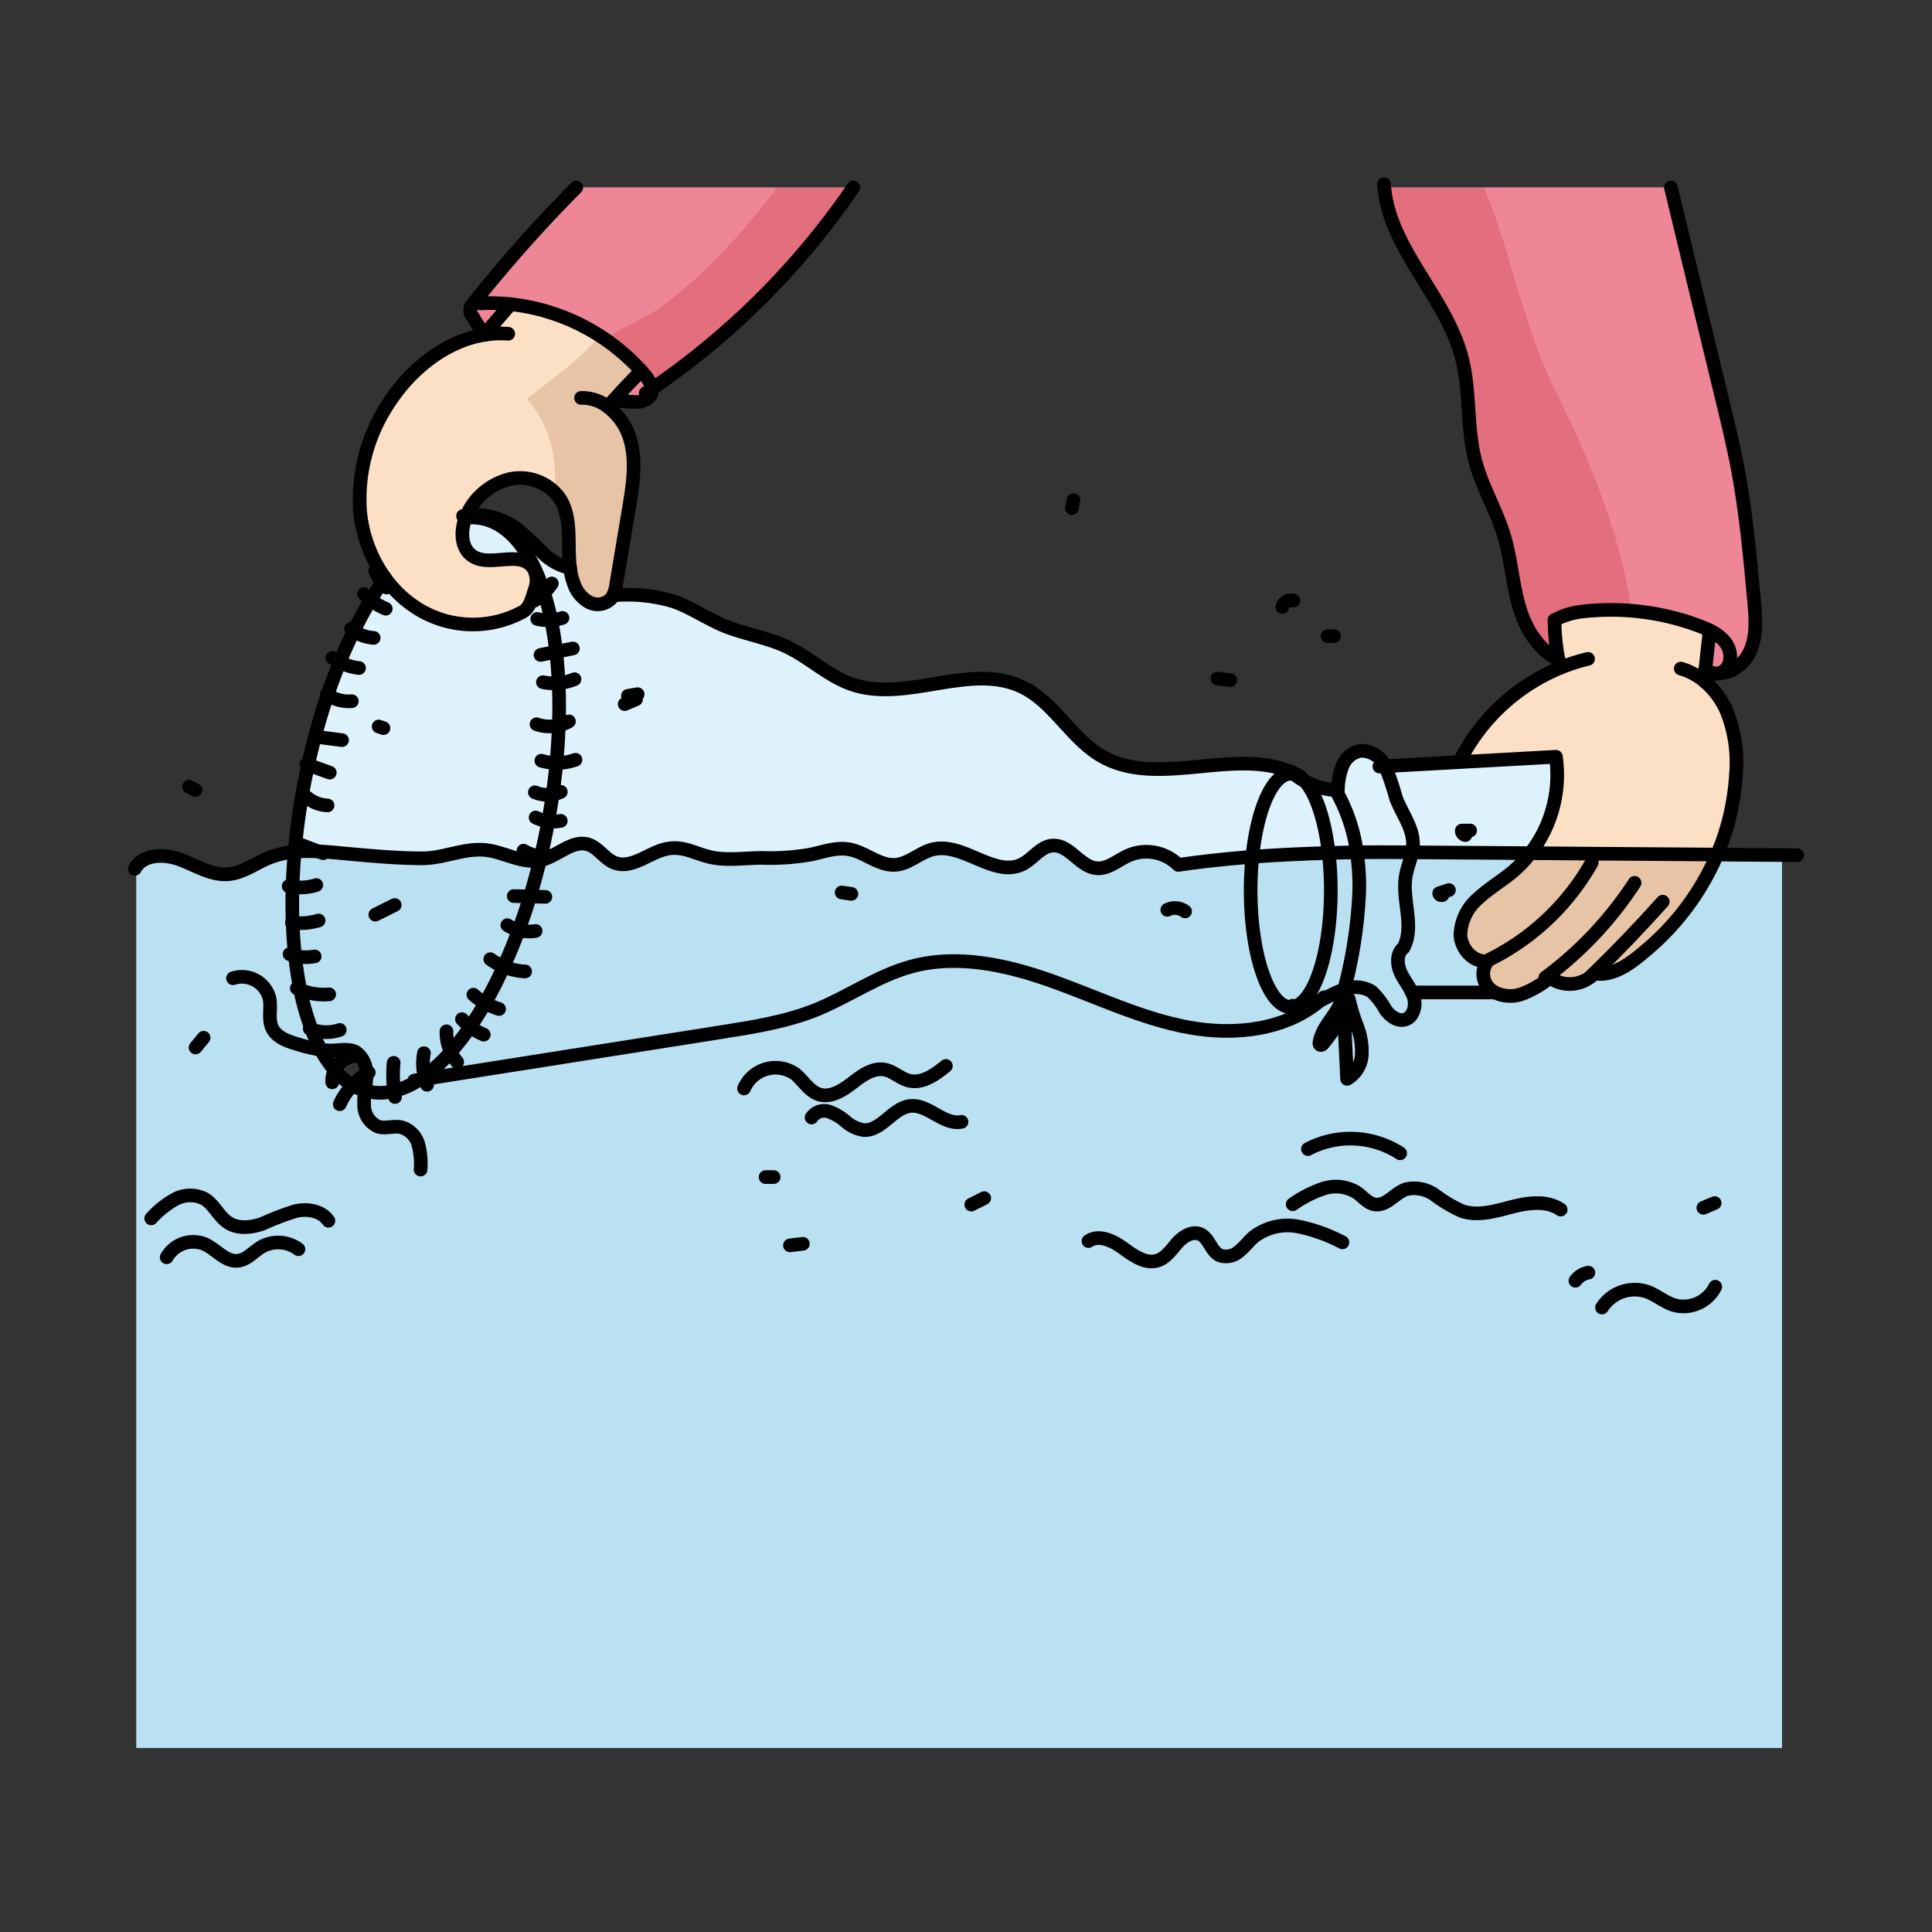 <svg id="Layer_1" data-name="Layer 1" xmlns="http://www.w3.org/2000/svg" width="100mm" height="100mm" viewBox="0 0 283.465 283.465">
  <rect x="0" y="0" width="283.465" height="283.465" fill="#333333" stroke="none"/>
  <g>
    <g>
      <path d="M74.907,44.632q-1.89,2.2-3.79,4.39a15.089,15.089,0,0,1-1.73-2.53,1.153,1.153,0,0,1,1.05-1.98A29,29,0,0,1,74.907,44.632Z" fill="#ee8697"/>
      <path d="M95.637,57.052a1.52,1.52,0,0,1-.22,1.05,2.655,2.655,0,0,1-2.3.86,15.513,15.513,0,0,1-3.04-.3c1.29-1.45,2.63-2.86,4-4.25.18.2.35.4.52.6A4.154,4.154,0,0,1,95.637,57.052Z" fill="#ee8697"/>
      <path d="M252.887,93.962a3.434,3.434,0,0,1,.71,3.71.037.037,0,0,1-.01.03,2.315,2.315,0,0,1-1.58,1.12,3.569,3.569,0,0,1-1.8-.52v-.01c.12-1.14.25-2.27.37-3.4l.27-2.4A6.378,6.378,0,0,1,252.887,93.962Z" fill="#ee8697"/>
      <path d="M70.677,76.062c3.3.64,5.97,3.38,7.89,7.61l-.13.06a2.792,2.792,0,0,0-.46-.71c-2.03-2.22-6.11.22-8.63-1.43-1.73-1.14-1.8-3.63-1.05-5.62A7.9,7.9,0,0,1,70.677,76.062Z" fill="#def2fc"/>
      <path d="M256.637,95.822a5.7,5.7,0,0,1-2.58,2.51,5.991,5.991,0,0,0-.46-.66,3.434,3.434,0,0,0-.71-3.71,6.378,6.378,0,0,0-2.04-1.47,14.2,14.2,0,0,0-1.39-.6,36.789,36.789,0,0,0-17.07-2.19,11.181,11.181,0,0,0-4.3,1.28,30.713,30.713,0,0,0,.21,3.45c.09.78.21,1.56.36,2.33-2.76-1.3-4.65-4.24-5.6-7.22-1.12-3.51-1.29-7.26-2.34-10.8-1.12-3.78-3.22-7.22-4.24-11.04-1.32-4.96-.71-10.28-2.01-15.25-2.33-8.9-10.51-15.83-11.36-24.94h42.05q3.765,15.585,7.54,31.16c.81,3.35,1.62,6.7,2.26,10.08,1.21,6.41,1.81,12.93,2.4,19.43C257.6,90.762,257.807,93.5,256.637,95.822Z" fill="#ee8697"/>
      <path d="M69.117,44.922a202.238,202.238,0,0,1,15.43-17.41H125.2a112.682,112.682,0,0,1-29.56,29.54,4.154,4.154,0,0,0-1.04-2.04c-.17-.2-.34-.4-.52-.6a30.243,30.243,0,0,0-19.17-9.78,29,29,0,0,0-4.47-.12,1.513,1.513,0,0,0-1.24.47Z" fill="#ee8697"/>
      <path d="M71.117,49.022q1.9-2.19,3.79-4.39a30.243,30.243,0,0,1,19.17,9.78c-1.37,1.39-2.71,2.8-4,4.25-.32.33-.62.67-.91,1.01a9.169,9.169,0,0,1,3.3,4.82c.93,3.26.37,6.74-.19,10.09q-.93,5.565-1.86,11.12a5.378,5.378,0,0,1-.45,1.65,2.223,2.223,0,0,1-.29.46,2.733,2.733,0,0,1-3.27.53,4.814,4.814,0,0,1-2.21-2.71,9.938,9.938,0,0,1-.55-2.29c-.46-3.53.38-7.41-1.6-10.33a7.132,7.132,0,0,0-7.27-2.71,9.356,9.356,0,0,0-6.18,5.01c-.06.11-.11.22-.16.33s-.09.22-.14.33c-.75,1.99-.68,4.48,1.05,5.62,2.52,1.65,6.6-.79,8.63,1.43a2.792,2.792,0,0,1,.46.71,3.832,3.832,0,0,1,.04,2.75c-.41,1.16-.67,2.62-1.72,3.25a15.305,15.305,0,0,1-15.96-.74,16.957,16.957,0,0,1-4.3-4.19,19.879,19.879,0,0,1-3.68-10.01,25.435,25.435,0,0,1,4.42-15.94c3.19-4.82,8.21-8.8,13.79-9.72a1.114,1.114,0,0,1,.17-.02C71.167,49.082,71.147,49.052,71.117,49.022Z" fill="#fbe0c6"/>
      <path d="M218.237,140.942V141c-2.03.27-3.85-1.74-3.96-3.79a7.307,7.307,0,0,1,2.63-5.42c1.51-1.42,3.32-2.47,4.92-3.79a17.654,17.654,0,0,0,2.71-2.82c3.01.02,6.01.04,9.02.07l-.01,1.3A35.241,35.241,0,0,1,218.237,140.942Z" fill="#e7c4a6"/>
      <path d="M233.867,142.822c-.16.17-.33.34-.5.5a4.981,4.981,0,0,1-5.97.12,14.429,14.429,0,0,1-4.11,2.4,5.165,5.165,0,0,1-3.96-.23,3.27,3.27,0,0,1-.58-.39,3,3,0,0,1-.46-4.22h-.05v-.06a35.241,35.241,0,0,0,15.31-14.39l.01-1.3q9.2.06,18.38.13a37.585,37.585,0,0,1-9.98,13.66C239.767,140.922,236.957,143.382,233.867,142.822Z" fill="#e7c4a6"/>
      <path d="M228.917,97.982c-.1-.4-.19-.81-.26-1.22-.15-.77-.27-1.55-.36-2.33a30.713,30.713,0,0,1-.21-3.45,11.181,11.181,0,0,1,4.3-1.28,36.789,36.789,0,0,1,17.07,2.19,14.2,14.2,0,0,1,1.39.6l-.27,2.4c-.12,1.13-.25,2.26-.37,3.4h-.01l.01.01c-.06.53-.12,1.07-.18,1.61a11.88,11.88,0,0,1,3.31,4.43,20.186,20.186,0,0,1,1.36,9.31,35.148,35.148,0,0,1-2.76,11.73q-9.2-.06-18.38-.13c-3.01-.03-6.01-.05-9.02-.07a18.745,18.745,0,0,0,3.75-14.15c-4.73.26-9.46.53-14.19.78A28.858,28.858,0,0,1,228.917,97.982Z" fill="#fbe0c6"/>
      <path d="M199.077,125.052c-1.21.02-2.42.05-3.63.08-.17,0-.33.01-.5.02-.57-4.88-1.87-8.77-3.52-10.55a10.646,10.646,0,0,0,4.54,1.32A25.182,25.182,0,0,1,199.077,125.052Z" fill="#def2fc"/>
      <path d="M203.227,112.412c.03.06.07.13.1.19a42.558,42.558,0,0,1,1.5,4.51c.85,2.24,2.49,4.29,2.49,6.68a6.571,6.571,0,0,1-.14,1.26c-2.7-.02-5.4-.03-8.1,0a25.182,25.182,0,0,0-3.11-9.13c.11.01.22.02.33.02a10.292,10.292,0,0,1,.66-3.54,3.582,3.582,0,0,1,2.63-2.24A3.872,3.872,0,0,1,203.227,112.412Z" fill="#def2fc"/>
      <path d="M223.487,125.172q-6.915-.06-13.83-.1c-.83-.01-1.65-.01-2.48-.02a6.571,6.571,0,0,0,.14-1.26c0-2.39-1.64-4.44-2.49-6.68a42.558,42.558,0,0,0-1.5-4.51c-.03-.06-.07-.13-.1-.19q5.445-.285,10.87-.6c4.73-.25,9.46-.52,14.19-.78a18.745,18.745,0,0,1-3.75,14.15C224.187,125.182,223.837,125.172,223.487,125.172Z" fill="#def2fc"/>
      <path d="M191.427,114.6c1.65,1.78,2.95,5.67,3.52,10.55-3.75.11-7.48.28-11.2.56.72-7.05,2.97-12.18,5.63-12.18a2.1,2.1,0,0,1,.56.08A8.382,8.382,0,0,0,191.427,114.6Z" fill="#def2fc"/>
      <path d="M45.207,112.222a97.146,97.146,0,0,1,2.85-10.28q.855-2.49,1.79-4.78v-.01c.66-1.6,1.34-3.13,2.06-4.58.79-1.61,1.62-3.13,2.47-4.55.55-.91,1.11-1.77,1.67-2.59.16-.21.3-.42.45-.63a16.957,16.957,0,0,0,4.3,4.19,15.305,15.305,0,0,0,15.96.74c1.05-.63,1.31-2.09,1.72-3.25a3.832,3.832,0,0,0-.04-2.75l.13-.06a27.817,27.817,0,0,1,1.26,3.31,40.8,40.8,0,0,1,1.04,4c.3,1.47.54,3.02.73,4.65.17,1.47.29,3,.36,4.58q.15,2.985.03,6.21c-.06,1.79-.18,3.64-.35,5.52-.15,1.51-.33,3.04-.56,4.6v.01c-.18,1.3-.39,2.61-.65,3.94-.06.37-.13.74-.2,1.11-.26,1.36-.55,2.69-.87,4.01v.01c-.04.2-.09.39-.14.58v.01c-2.38.46-4.75-.88-7.15-1.37-3.49-.72-6.64,1.08-10.1,1.09-3.59,0-7.29-.34-10.86-.66-1.45-.13-2.91-.29-4.37-.35h-.02a23.724,23.724,0,0,0-3.48.05,97.878,97.878,0,0,1,1.46-10.31C44.857,113.842,45.027,113.022,45.207,112.222Z" fill="#def2fc"/>
      <path d="M68.437,75.642a10.238,10.238,0,0,1,7.26,1.82,48.116,48.116,0,0,1,3.91,3.65,8.238,8.238,0,0,0,4.04,2.23,9.938,9.938,0,0,0,.55,2.29,4.814,4.814,0,0,0,2.21,2.71,2.733,2.733,0,0,0,3.27-.53,2.223,2.223,0,0,0,.29-.46,23.6,23.6,0,0,1,8.87.89c2.53.88,4.77,2.45,7.24,3.5,3.06,1.29,6.45,1.75,9.45,3.19,3.29,1.58,6.02,4.28,9.47,5.47,8.01,2.76,17.41-3.29,25.03.41,4.65,2.26,7.14,7.56,11.62,10.14,8.23,4.73,19.48-1.38,27.96,2.39a2.611,2.611,0,0,0,.33.27,2.1,2.1,0,0,0-.56-.08c-2.66,0-4.91,5.13-5.63,12.18-3.63.28-7.24.66-10.87,1.19a6.649,6.649,0,0,0-7.26-1.41c-1.59.69-3.03,2.06-4.76,1.89-2.44-.24-3.95-3.48-6.41-3.32-1.76.11-2.87,1.93-4.44,2.73-4.07,2.06-8.69-3.25-13.12-2.18-1.93.46-3.49,2.11-5.47,2.27-2.44.2-4.47-1.87-6.88-2.28-1.86-.32-3.71.38-5.56.77a34.521,34.521,0,0,1-7.19.5c-2.36,0-5.08.42-7.4-.08-2.74-.59-4.49-2.05-7.47-.99-2.26.8-4.52,2.66-6.76,1.78-1.46-.57-2.34-2.19-3.83-2.67-2.36-.74-4.49,1.68-6.89,2.26a1.7,1.7,0,0,1-.22.04v-.01c.05-.19.1-.38.14-.58v-.01c.32-1.32.61-2.65.87-4.01.07-.37.14-.74.2-1.11.26-1.33.47-2.64.65-3.94v-.01c.23-1.56.41-3.09.56-4.6.17-1.88.29-3.73.35-5.52q.12-3.225-.03-6.21c-.07-1.58-.19-3.11-.36-4.58-.19-1.63-.43-3.18-.73-4.65a40.8,40.8,0,0,0-1.04-4,27.817,27.817,0,0,0-1.26-3.31c-1.92-4.23-4.59-6.97-7.89-7.61a7.9,7.9,0,0,0-2.38-.09C68.347,75.862,68.387,75.752,68.437,75.642Z" fill="#def2fc"/>
      <path d="M207.417,146.262c.4,1.27-.01,2.98-1.29,3.34-1.09.3-2.18-.53-2.84-1.45a10.343,10.343,0,0,0-2.06-2.68,4.444,4.444,0,0,0-4-.29,66.989,66.989,0,0,0,2.2-14.39,34.506,34.506,0,0,0-.35-5.74c2.7-.03,5.4-.02,8.1,0-.25,1.21-.75,2.39-.94,3.62-.54,3.48,1.36,7.33-.33,10.41-1.04.83-.95,2.47-.38,3.68.46.99,1.17,1.86,1.63,2.85A5.181,5.181,0,0,1,207.417,146.262Z" fill="#b9e1f2"/>
      <path d="M195.427,145.932c-.56.28-1.13.59-1.71.86a6.6,6.6,0,0,1-3.66.84c2.93-.98,5.2-8.21,5.2-16.99a47.784,47.784,0,0,0-.31-5.49c.17-.01.33-.02.5-.02,1.21-.03,2.42-.06,3.63-.08a34.506,34.506,0,0,1,.35,5.74,66.989,66.989,0,0,1-2.2,14.39A11.542,11.542,0,0,0,195.427,145.932Z" fill="#b9e1f2"/>
      <path d="M223.487,125.172c.35,0,.7.01,1.05.01a17.654,17.654,0,0,1-2.71,2.82c-1.6,1.32-3.41,2.37-4.92,3.79a7.307,7.307,0,0,0-2.63,5.42c.11,2.05,1.93,4.06,3.96,3.79h.05a3,3,0,0,0,.46,4.22,3.27,3.27,0,0,0,.58.39h-12.17c-.46-.99-1.17-1.86-1.63-2.85-.57-1.21-.66-2.85.38-3.68,1.69-3.08-.21-6.93.33-10.41.19-1.23.69-2.41.94-3.62.83.01,1.65.01,2.48.02Q216.572,125.117,223.487,125.172Z" fill="#b9e1f2"/>
      <path d="M190.057,147.632a1.989,1.989,0,0,1-.68.12c-3.25,0-5.88-7.66-5.88-17.11a48.533,48.533,0,0,1,.25-4.93c3.72-.28,7.45-.45,11.2-.56a47.784,47.784,0,0,1,.31,5.49C195.257,139.422,192.987,146.652,190.057,147.632Z" fill="#b9e1f2"/>
      <path d="M47.067,154.022a24.952,24.952,0,0,1-1.35-2.98,36.945,36.945,0,0,1-1.66-5.8c-.32-1.58-.58-3.24-.77-5v-.01c-.17-1.55-.29-3.16-.35-4.84v-.01c-.07-1.7-.07-3.45-.01-5.26.05-1.68.15-3.4.31-5.15a23.724,23.724,0,0,1,3.48-.05h.02c1.46.06,2.92.22,4.37.35,3.57.32,7.27.66,10.86.66,3.46-.01,6.61-1.81,10.1-1.09,2.4.49,4.77,1.83,7.15,1.37-.44,1.83-.93,3.59-1.46,5.32-.51,1.7-1.07,3.35-1.66,4.94q-1.035,2.805-2.2,5.35c-.86,1.9-1.77,3.69-2.72,5.34-.71,1.24-1.44,2.41-2.18,3.49a38.233,38.233,0,0,1-2.86,3.68v.01a24.653,24.653,0,0,1-3.86,3.56c-.25.18-.5.36-.76.53h-.01a12.52,12.52,0,0,1-3.68,1.64,8.193,8.193,0,0,1-3.58.12c-.24-.05-.46-.1-.69-.17.08-.67.18-1.35.2-2.02,0-.14,0-.28-.01-.42a3.79,3.79,0,0,0-1.48-3.18c-.96-.61-2.44-.29-3.58-.27A9.8,9.8,0,0,1,47.067,154.022Z" fill="#b9e1f2"/>
      <path d="M71.177,147.162c.95-1.65,1.86-3.44,2.72-5.34q1.17-2.55,2.2-5.35c.59-1.59,1.15-3.24,1.66-4.94.53-1.73,1.02-3.49,1.46-5.32a1.7,1.7,0,0,0,.22-.04c2.4-.58,4.53-3,6.89-2.26,1.49.48,2.37,2.1,3.83,2.67,2.24.88,4.5-.98,6.76-1.78,2.98-1.06,4.73.4,7.47.99,2.32.5,5.04.08,7.4.08a34.521,34.521,0,0,0,7.19-.5c1.85-.39,3.7-1.09,5.56-.77,2.41.41,4.44,2.48,6.88,2.28,1.98-.16,3.54-1.81,5.47-2.27,4.43-1.07,9.05,4.24,13.12,2.18,1.57-.8,2.68-2.62,4.44-2.73,2.46-.16,3.97,3.08,6.41,3.32,1.73.17,3.17-1.2,4.76-1.89a6.649,6.649,0,0,1,7.26,1.41c3.63-.53,7.24-.91,10.87-1.19a48.533,48.533,0,0,0-.25,4.93c0,9.45,2.63,17.11,5.88,17.11a1.989,1.989,0,0,0,.68-.12,6.6,6.6,0,0,0,3.66-.84c-5.15,4.38-12.66,5.18-19.35,3.94-6.93-1.28-13.36-4.42-20-6.79s-13.91-3.99-20.71-2.12c-4.92,1.35-9.17,4.41-13.9,6.33-4.39,1.77-9.12,2.52-13.8,3.26q-21.78,3.45-43.59,6.88a2.744,2.744,0,0,1-.09-.39,24.653,24.653,0,0,0,3.86-3.56v-.01a38.233,38.233,0,0,0,2.86-3.68C69.737,149.572,70.467,148.4,71.177,147.162Z" fill="#b9e1f2"/>
      <path d="M45.717,151.042a24.952,24.952,0,0,0,1.35,2.98,17.121,17.121,0,0,0,2.04,3,10.74,10.74,0,0,0,2.62,2.21,7.9,7.9,0,0,0,1.82.79h.01c.23.07.45.12.69.17a8.193,8.193,0,0,0,3.58-.12,12.52,12.52,0,0,0,3.68-1.64h.01c.28-.05.57-.09.85-.14q21.8-3.435,43.59-6.88c4.68-.74,9.41-1.49,13.8-3.26,4.73-1.92,8.98-4.98,13.9-6.33,6.8-1.87,14.07-.25,20.71,2.12s13.07,5.51,20,6.79c6.69,1.24,14.2.44,19.35-3.94.58-.27,1.15-.58,1.71-.86a11.542,11.542,0,0,1,1.8-.75,4.444,4.444,0,0,1,4,.29,10.343,10.343,0,0,1,2.06,2.68c.66.92,1.75,1.75,2.84,1.45,1.28-.36,1.69-2.07,1.29-3.34a5.181,5.181,0,0,0-.26-.65h12.17a5.165,5.165,0,0,0,3.96.23,14.429,14.429,0,0,0,4.11-2.4,4.981,4.981,0,0,0,5.97-.12c.17-.16.34-.33.5-.5,3.09.56,5.9-1.9,8.09-3.78a37.585,37.585,0,0,0,9.98-13.66q4.755.045,9.51.07v130.99H20.017V127.1c1.31-1.82,4.24-1.8,6.42-.98,2.33.87,4.58,2.35,7.05,2.14,2.13-.17,3.94-1.57,5.91-2.38a13.524,13.524,0,0,1,3.84-.91c-.16,1.75-.26,3.47-.31,5.15-.06,1.81-.06,3.56.01,5.26v.01c.06,1.68.18,3.29.35,4.84v.01c.19,1.76.45,3.42.77,5A36.945,36.945,0,0,0,45.717,151.042Z" fill="#b9e1f2"/>
    </g>
    <g>
      <path d="M74.907,44.632q-1.89,2.2-3.79,4.39a15.089,15.089,0,0,1-1.73-2.53,1.153,1.153,0,0,1,1.05-1.98A29,29,0,0,1,74.907,44.632Z" fill="#ee8697"/>
      <path d="M95.637,57.052a1.52,1.52,0,0,1-.22,1.05,2.655,2.655,0,0,1-2.3.86,15.513,15.513,0,0,1-3.04-.3c1.29-1.45,2.63-2.86,4-4.25.18.2.35.4.52.6A4.154,4.154,0,0,1,95.637,57.052Z" fill="#ee8697"/>
      <path d="M252.887,93.962a3.434,3.434,0,0,1,.71,3.71.037.037,0,0,1-.01.03,2.315,2.315,0,0,1-1.58,1.12,3.569,3.569,0,0,1-1.8-.52v-.01c.12-1.14.25-2.27.37-3.4l.27-2.4A6.378,6.378,0,0,1,252.887,93.962Z" fill="#ee8697"/>
      <path d="M70.677,76.062c3.3.64,5.97,3.38,7.89,7.61l-.13.06a2.792,2.792,0,0,0-.46-.71c-2.03-2.22-6.11.22-8.63-1.43-1.73-1.14-1.8-3.63-1.05-5.62A7.9,7.9,0,0,1,70.677,76.062Z" fill="#def2fc"/>
      <path d="M257.357,88.182c-.59-6.5-1.19-13.02-2.4-19.43-.639-3.38-1.45-6.73-2.26-10.08q-3.78-15.57-7.54-31.16h-27.42c4.124,9.95,5.71,20.3,10.56,30,4.543,9.086,9.5,20.7,11.062,32.107a36.621,36.621,0,0,1,10.1,2.273,14.2,14.2,0,0,1,1.39.6,6.378,6.378,0,0,1,2.04,1.47,3.434,3.434,0,0,1,.71,3.71,5.991,5.991,0,0,1,.46.66,5.7,5.7,0,0,0,2.58-2.51C257.807,93.5,257.6,90.762,257.357,88.182Z" fill="#ee8697"/>
      <path d="M217.737,27.512h-14.63c.85,9.11,9.03,16.04,11.36,24.94,1.3,4.97.69,10.29,2.01,15.25,1.02,3.82,3.12,7.26,4.24,11.04,1.05,3.54,1.22,7.29,2.34,10.8.95,2.98,2.84,5.92,5.6,7.22-.15-.77-.27-1.55-.36-2.33a30.713,30.713,0,0,1-.21-3.45,11.181,11.181,0,0,1,4.3-1.28,36.74,36.74,0,0,1,6.972-.083C237.8,78.212,232.84,66.6,228.3,57.512,223.447,47.813,221.861,37.462,217.737,27.512Z" fill="#e26e7e"/>
      <path d="M114.036,27.512H84.547a202.238,202.238,0,0,0-15.43,17.41l.08.06a1.513,1.513,0,0,1,1.24-.47,29,29,0,0,1,4.47.12,30.445,30.445,0,0,1,13.78,5.078c2.736-1.717,5.75-2.958,7.61-4.2C103.012,40.811,108.822,34.306,114.036,27.512Z" fill="#ee8697"/>
      <path d="M114.036,27.512c-5.214,6.794-11.024,13.3-17.739,18-1.86,1.24-4.874,2.481-7.61,4.2a29.2,29.2,0,0,1,5.39,4.7c.18.2.35.4.52.6a4.154,4.154,0,0,1,1.04,2.04,112.682,112.682,0,0,0,29.56-29.54Z" fill="#e26e7e"/>
      <path d="M89.167,59.672c.29-.34.59-.68.91-1.01,1.29-1.45,2.63-2.86,4-4.25a29.3,29.3,0,0,0-6.143-5.2C85,52.937,81.149,55.43,77.3,58.512c3.658,4.268,4.337,8.908,4.087,13.692a5.926,5.926,0,0,1,.663.808c1.98,2.92,1.14,6.8,1.6,10.33a9.938,9.938,0,0,0,.55,2.29,4.814,4.814,0,0,0,2.21,2.71,2.733,2.733,0,0,0,3.27-.53,2.223,2.223,0,0,0,.29-.46,5.378,5.378,0,0,0,.45-1.65q.93-5.55,1.86-11.12c.56-3.35,1.12-6.83.19-10.09A9.169,9.169,0,0,0,89.167,59.672Z" fill="#e7c4a6"/>
      <path d="M77.3,58.512c3.852-3.082,7.7-5.575,10.637-9.3a30.418,30.418,0,0,0-13.027-4.582q-1.89,2.2-3.79,4.39c.03.03.05.06.08.09a1.114,1.114,0,0,0-.17.02c-5.58.92-10.6,4.9-13.79,9.72a25.428,25.428,0,0,0-4.419,15.94A19.868,19.868,0,0,0,56.5,84.8a16.957,16.957,0,0,0,4.3,4.19,15.305,15.305,0,0,0,15.96.74c1.05-.63,1.311-2.09,1.72-3.25a3.832,3.832,0,0,0-.04-2.75,2.766,2.766,0,0,0-.46-.71c-2.03-2.22-6.11.22-8.63-1.43-1.73-1.14-1.8-3.63-1.05-5.62.05-.11.09-.22.14-.33s.1-.22.16-.33a9.356,9.356,0,0,1,6.18-5.01,7.3,7.3,0,0,1,6.607,1.9C81.634,67.42,80.955,62.78,77.3,58.512Z" fill="#fbe0c6"/>
      <path d="M218.237,140.942V141c-2.03.27-3.85-1.74-3.96-3.79a7.307,7.307,0,0,1,2.63-5.42c1.51-1.42,3.32-2.47,4.92-3.79a17.654,17.654,0,0,0,2.71-2.82c3.01.02,6.01.04,9.02.07l-.01,1.3A35.241,35.241,0,0,1,218.237,140.942Z" fill="#e7c4a6"/>
      <path d="M233.867,142.822c-.16.17-.33.34-.5.5a4.981,4.981,0,0,1-5.97.12,14.429,14.429,0,0,1-4.11,2.4,5.165,5.165,0,0,1-3.96-.23,3.27,3.27,0,0,1-.58-.39,3,3,0,0,1-.46-4.22h-.05v-.06a35.241,35.241,0,0,0,15.31-14.39l.01-1.3q9.2.06,18.38.13a37.585,37.585,0,0,1-9.98,13.66C239.767,140.922,236.957,143.382,233.867,142.822Z" fill="#e7c4a6"/>
      <path d="M228.917,97.982c-.1-.4-.19-.81-.26-1.22-.15-.77-.27-1.55-.36-2.33a30.713,30.713,0,0,1-.21-3.45,11.181,11.181,0,0,1,4.3-1.28,36.789,36.789,0,0,1,17.07,2.19,14.2,14.2,0,0,1,1.39.6l-.27,2.4c-.12,1.13-.25,2.26-.37,3.4h-.01l.01.01c-.06.53-.12,1.07-.18,1.61a11.88,11.88,0,0,1,3.31,4.43,20.186,20.186,0,0,1,1.36,9.31,35.148,35.148,0,0,1-2.76,11.73q-9.2-.06-18.38-.13c-3.01-.03-6.01-.05-9.02-.07a18.745,18.745,0,0,0,3.75-14.15c-4.73.26-9.46.53-14.19.78A28.858,28.858,0,0,1,228.917,97.982Z" fill="#fbe0c6"/>
      <path d="M199.077,125.052c-1.21.02-2.42.05-3.63.08-.17,0-.33.01-.5.02-.57-4.88-1.87-8.77-3.52-10.55a10.646,10.646,0,0,0,4.54,1.32A25.182,25.182,0,0,1,199.077,125.052Z" fill="#def2fc"/>
      <path d="M203.227,112.412c.03.06.07.13.1.19a42.558,42.558,0,0,1,1.5,4.51c.85,2.24,2.49,4.29,2.49,6.68a6.571,6.571,0,0,1-.14,1.26c-2.7-.02-5.4-.03-8.1,0a25.182,25.182,0,0,0-3.11-9.13c.11.01.22.02.33.02a10.292,10.292,0,0,1,.66-3.54,3.582,3.582,0,0,1,2.63-2.24A3.872,3.872,0,0,1,203.227,112.412Z" fill="#def2fc"/>
      <path d="M223.487,125.172q-6.915-.06-13.83-.1c-.83-.01-1.65-.01-2.48-.02a6.571,6.571,0,0,0,.14-1.26c0-2.39-1.64-4.44-2.49-6.68a42.558,42.558,0,0,0-1.5-4.51c-.03-.06-.07-.13-.1-.19q5.445-.285,10.87-.6c4.73-.25,9.46-.52,14.19-.78a18.745,18.745,0,0,1-3.75,14.15C224.187,125.182,223.837,125.172,223.487,125.172Z" fill="#def2fc"/>
      <path d="M191.427,114.6c1.65,1.78,2.95,5.67,3.52,10.55-3.75.11-7.48.28-11.2.56.72-7.05,2.97-12.18,5.63-12.18a2.1,2.1,0,0,1,.56.08A8.382,8.382,0,0,0,191.427,114.6Z" fill="#def2fc"/>
      <path d="M45.207,112.222a97.146,97.146,0,0,1,2.85-10.28q.855-2.49,1.79-4.78v-.01c.66-1.6,1.34-3.13,2.06-4.58.79-1.61,1.62-3.13,2.47-4.55.55-.91,1.11-1.77,1.67-2.59.16-.21.3-.42.45-.63a16.957,16.957,0,0,0,4.3,4.19,15.305,15.305,0,0,0,15.96.74c1.05-.63,1.31-2.09,1.72-3.25a3.832,3.832,0,0,0-.04-2.75l.13-.06a27.817,27.817,0,0,1,1.26,3.31,40.8,40.8,0,0,1,1.04,4c.3,1.47.54,3.02.73,4.65.17,1.47.29,3,.36,4.58q.15,2.985.03,6.21c-.06,1.79-.18,3.64-.35,5.52-.15,1.51-.33,3.04-.56,4.6v.01c-.18,1.3-.39,2.61-.65,3.94-.06.37-.13.74-.2,1.11-.26,1.36-.55,2.69-.87,4.01v.01c-.04.2-.09.39-.14.58v.01c-2.38.46-4.75-.88-7.15-1.37-3.49-.72-6.64,1.08-10.1,1.09-3.59,0-7.29-.34-10.86-.66-1.45-.13-2.91-.29-4.37-.35h-.02a23.724,23.724,0,0,0-3.48.05,97.878,97.878,0,0,1,1.46-10.31C44.857,113.842,45.027,113.022,45.207,112.222Z" fill="#def2fc"/>
      <path d="M68.437,75.642a10.238,10.238,0,0,1,7.26,1.82,48.116,48.116,0,0,1,3.91,3.65,8.238,8.238,0,0,0,4.04,2.23,9.938,9.938,0,0,0,.55,2.29,4.814,4.814,0,0,0,2.21,2.71,2.733,2.733,0,0,0,3.27-.53,2.223,2.223,0,0,0,.29-.46,23.6,23.6,0,0,1,8.87.89c2.53.88,4.77,2.45,7.24,3.5,3.06,1.29,6.45,1.75,9.45,3.19,3.29,1.58,6.02,4.28,9.47,5.47,8.01,2.76,17.41-3.29,25.03.41,4.65,2.26,7.14,7.56,11.62,10.14,8.23,4.73,19.48-1.38,27.96,2.39a2.611,2.611,0,0,0,.33.27,2.1,2.1,0,0,0-.56-.08c-2.66,0-4.91,5.13-5.63,12.18-3.63.28-7.24.66-10.87,1.19a6.649,6.649,0,0,0-7.26-1.41c-1.59.69-3.03,2.06-4.76,1.89-2.44-.24-3.95-3.48-6.41-3.32-1.76.11-2.87,1.93-4.44,2.73-4.07,2.06-8.69-3.25-13.12-2.18-1.93.46-3.49,2.11-5.47,2.27-2.44.2-4.47-1.87-6.88-2.28-1.86-.32-3.71.38-5.56.77a34.521,34.521,0,0,1-7.19.5c-2.36,0-5.08.42-7.4-.08-2.74-.59-4.49-2.05-7.47-.99-2.26.8-4.52,2.66-6.76,1.78-1.46-.57-2.34-2.19-3.83-2.67-2.36-.74-4.49,1.68-6.89,2.26a1.7,1.7,0,0,1-.22.04v-.01c.05-.19.1-.38.14-.58v-.01c.32-1.32.61-2.65.87-4.01.07-.37.14-.74.2-1.11.26-1.33.47-2.64.65-3.94v-.01c.23-1.56.41-3.09.56-4.6.17-1.88.29-3.73.35-5.52q.12-3.225-.03-6.21c-.07-1.58-.19-3.11-.36-4.58-.19-1.63-.43-3.18-.73-4.65a40.8,40.8,0,0,0-1.04-4,27.817,27.817,0,0,0-1.26-3.31c-1.92-4.23-4.59-6.97-7.89-7.61a7.9,7.9,0,0,0-2.38-.09C68.347,75.862,68.387,75.752,68.437,75.642Z" fill="#def2fc"/>
      <path d="M207.417,146.262c.4,1.27-.01,2.98-1.29,3.34-1.09.3-2.18-.53-2.84-1.45a10.343,10.343,0,0,0-2.06-2.68,4.444,4.444,0,0,0-4-.29,66.989,66.989,0,0,0,2.2-14.39,34.506,34.506,0,0,0-.35-5.74c2.7-.03,5.4-.02,8.1,0-.25,1.21-.75,2.39-.94,3.62-.54,3.48,1.36,7.33-.33,10.41-1.04.83-.95,2.47-.38,3.68.46.99,1.17,1.86,1.63,2.85A5.181,5.181,0,0,1,207.417,146.262Z" fill="#b9e1f2"/>
      <path d="M195.427,145.932c-.56.28-1.13.59-1.71.86a6.6,6.6,0,0,1-3.66.84c2.93-.98,5.2-8.21,5.2-16.99a47.784,47.784,0,0,0-.31-5.49c.17-.01.33-.02.5-.02,1.21-.03,2.42-.06,3.63-.08a34.506,34.506,0,0,1,.35,5.74,66.989,66.989,0,0,1-2.2,14.39A11.542,11.542,0,0,0,195.427,145.932Z" fill="#b9e1f2"/>
      <path d="M223.487,125.172c.35,0,.7.01,1.05.01a17.654,17.654,0,0,1-2.71,2.82c-1.6,1.32-3.41,2.37-4.92,3.79a7.307,7.307,0,0,0-2.63,5.42c.11,2.05,1.93,4.06,3.96,3.79h.05a3,3,0,0,0,.46,4.22,3.27,3.27,0,0,0,.58.39h-12.17c-.46-.99-1.17-1.86-1.63-2.85-.57-1.21-.66-2.85.38-3.68,1.69-3.08-.21-6.93.33-10.41.19-1.23.69-2.41.94-3.62.83.01,1.65.01,2.48.02Q216.572,125.117,223.487,125.172Z" fill="#b9e1f2"/>
      <path d="M190.057,147.632a1.989,1.989,0,0,1-.68.12c-3.25,0-5.88-7.66-5.88-17.11a48.533,48.533,0,0,1,.25-4.93c3.72-.28,7.45-.45,11.2-.56a47.784,47.784,0,0,1,.31,5.49C195.257,139.422,192.987,146.652,190.057,147.632Z" fill="#b9e1f2"/>
      <path d="M47.067,154.022a24.952,24.952,0,0,1-1.35-2.98,36.945,36.945,0,0,1-1.66-5.8c-.32-1.58-.58-3.24-.77-5v-.01c-.17-1.55-.29-3.16-.35-4.84v-.01c-.07-1.7-.07-3.45-.01-5.26.05-1.68.15-3.4.31-5.15a23.724,23.724,0,0,1,3.48-.05h.02c1.46.06,2.92.22,4.37.35,3.57.32,7.27.66,10.86.66,3.46-.01,6.61-1.81,10.1-1.09,2.4.49,4.77,1.83,7.15,1.37-.44,1.83-.93,3.59-1.46,5.32-.51,1.7-1.07,3.35-1.66,4.94q-1.035,2.805-2.2,5.35c-.86,1.9-1.77,3.69-2.72,5.34-.71,1.24-1.44,2.41-2.18,3.49a38.233,38.233,0,0,1-2.86,3.68v.01a24.653,24.653,0,0,1-3.86,3.56c-.25.18-.5.36-.76.53h-.01a12.52,12.52,0,0,1-3.68,1.64,8.193,8.193,0,0,1-3.58.12c-.24-.05-.46-.1-.69-.17.08-.67.18-1.35.2-2.02,0-.14,0-.28-.01-.42a3.79,3.79,0,0,0-1.48-3.18c-.96-.61-2.44-.29-3.58-.27A9.8,9.8,0,0,1,47.067,154.022Z" fill="#b9e1f2"/>
      <path d="M71.177,147.162c.95-1.65,1.86-3.44,2.72-5.34q1.17-2.55,2.2-5.35c.59-1.59,1.15-3.24,1.66-4.94.53-1.73,1.02-3.49,1.46-5.32a1.7,1.7,0,0,0,.22-.04c2.4-.58,4.53-3,6.89-2.26,1.49.48,2.37,2.1,3.83,2.67,2.24.88,4.5-.98,6.76-1.78,2.98-1.06,4.73.4,7.47.99,2.32.5,5.04.08,7.4.08a34.521,34.521,0,0,0,7.19-.5c1.85-.39,3.7-1.09,5.56-.77,2.41.41,4.44,2.48,6.88,2.28,1.98-.16,3.54-1.81,5.47-2.27,4.43-1.07,9.05,4.24,13.12,2.18,1.57-.8,2.68-2.62,4.44-2.73,2.46-.16,3.97,3.08,6.41,3.32,1.73.17,3.17-1.2,4.76-1.89a6.649,6.649,0,0,1,7.26,1.41c3.63-.53,7.24-.91,10.87-1.19a48.533,48.533,0,0,0-.25,4.93c0,9.45,2.63,17.11,5.88,17.11a1.989,1.989,0,0,0,.68-.12,6.6,6.6,0,0,0,3.66-.84c-5.15,4.38-12.66,5.18-19.35,3.94-6.93-1.28-13.36-4.42-20-6.79s-13.91-3.99-20.71-2.12c-4.92,1.35-9.17,4.41-13.9,6.33-4.39,1.77-9.12,2.52-13.8,3.26q-21.78,3.45-43.59,6.88a2.744,2.744,0,0,1-.09-.39,24.653,24.653,0,0,0,3.86-3.56v-.01a38.233,38.233,0,0,0,2.86-3.68C69.737,149.572,70.467,148.4,71.177,147.162Z" fill="#b9e1f2"/>
      <path d="M45.717,151.042a24.952,24.952,0,0,0,1.35,2.98,17.121,17.121,0,0,0,2.04,3,10.74,10.74,0,0,0,2.62,2.21,7.9,7.9,0,0,0,1.82.79h.01c.23.07.45.12.69.17a8.193,8.193,0,0,0,3.58-.12,12.52,12.52,0,0,0,3.68-1.64h.01c.28-.05.57-.09.85-.14q21.8-3.435,43.59-6.88c4.68-.74,9.41-1.49,13.8-3.26,4.73-1.92,8.98-4.98,13.9-6.33,6.8-1.87,14.07-.25,20.71,2.12s13.07,5.51,20,6.79c6.69,1.24,14.2.44,19.35-3.94.58-.27,1.15-.58,1.71-.86a11.542,11.542,0,0,1,1.8-.75,4.444,4.444,0,0,1,4,.29,10.343,10.343,0,0,1,2.06,2.68c.66.92,1.75,1.75,2.84,1.45,1.28-.36,1.69-2.07,1.29-3.34a5.181,5.181,0,0,0-.26-.65h12.17a5.165,5.165,0,0,0,3.96.23,14.429,14.429,0,0,0,4.11-2.4,4.981,4.981,0,0,0,5.97-.12c.17-.16.34-.33.5-.5,3.09.56,5.9-1.9,8.09-3.78a37.585,37.585,0,0,0,9.98-13.66q4.755.045,9.51.07v130.99H20.017V127.1c1.31-1.82,4.24-1.8,6.42-.98,2.33.87,4.58,2.35,7.05,2.14,2.13-.17,3.94-1.57,5.91-2.38a13.524,13.524,0,0,1,3.84-.91c-.16,1.75-.26,3.47-.31,5.15-.06,1.81-.06,3.56.01,5.26v.01c.06,1.68.18,3.29.35,4.84v.01c.19,1.76.45,3.42.77,5A36.945,36.945,0,0,0,45.717,151.042Z" fill="#b9e1f2"/>
    </g>
    <g>
      <path d="M66.137,154.332a38.233,38.233,0,0,0,2.86-3.68c.74-1.08,1.47-2.25,2.18-3.49.95-1.65,1.86-3.44,2.72-5.34q1.17-2.55,2.2-5.35c.59-1.59,1.15-3.24,1.66-4.94.53-1.73,1.02-3.49,1.46-5.32v-.01c.05-.19.1-.38.14-.58v-.01c.32-1.32.61-2.65.87-4.01.07-.37.14-.74.2-1.11.26-1.33.47-2.64.65-3.94v-.01c.23-1.56.41-3.09.56-4.6.17-1.88.29-3.73.35-5.52q.12-3.225-.03-6.21c-.07-1.58-.19-3.11-.36-4.58-.19-1.63-.43-3.18-.73-4.65a40.8,40.8,0,0,0-1.04-4,27.817,27.817,0,0,0-1.26-3.31c-1.92-4.23-4.59-6.97-7.89-7.61a7.9,7.9,0,0,0-2.38-.09" fill="none" stroke="#000" stroke-linecap="round" stroke-linejoin="round" stroke-width="2"/>
      <path d="M61.517,158.432c.26-.17.51-.35.76-.53a24.653,24.653,0,0,0,3.86-3.56" fill="none" stroke="#000" stroke-linecap="round" stroke-linejoin="round" stroke-width="2"/>
      <path d="M53.557,160.022c.23.07.45.12.69.17a8.193,8.193,0,0,0,3.58-.12,12.52,12.52,0,0,0,3.68-1.64" fill="none" stroke="#000" stroke-linecap="round" stroke-linejoin="round" stroke-width="2"/>
      <path d="M49.847,97.162q-.93,2.295-1.79,4.78a97.146,97.146,0,0,0-2.85,10.28c-.18.8-.35,1.62-.51,2.44a97.878,97.878,0,0,0-1.46,10.31c-.16,1.75-.26,3.47-.31,5.15-.06,1.81-.06,3.56.01,5.26v.01c.06,1.68.18,3.29.35,4.84v.01c.19,1.76.45,3.42.77,5a36.945,36.945,0,0,0,1.66,5.8,24.952,24.952,0,0,0,1.35,2.98,17.121,17.121,0,0,0,2.04,3,10.74,10.74,0,0,0,2.62,2.21,7.9,7.9,0,0,0,1.82.79" fill="none" stroke="#000" stroke-linecap="round" stroke-linejoin="round" stroke-width="2"/>
      <path d="M56.5,84.8c-.15.21-.29.42-.45.63-.56.82-1.12,1.68-1.67,2.59-.85,1.42-1.68,2.94-2.47,4.55-.72,1.45-1.4,2.98-2.06,4.58" fill="none" stroke="#000" stroke-linecap="round" stroke-linejoin="round" stroke-width="2"/>
      <path d="M194.947,125.152a47.784,47.784,0,0,1,.31,5.49c0,8.78-2.27,16.01-5.2,16.99a1.989,1.989,0,0,1-.68.12c-3.25,0-5.88-7.66-5.88-17.11a48.533,48.533,0,0,1,.25-4.93c.72-7.05,2.97-12.18,5.63-12.18a2.1,2.1,0,0,1,.56.08,1.176,1.176,0,0,1,.2.07,3.366,3.366,0,0,1,1.29.92C193.077,116.382,194.377,120.272,194.947,125.152Z" fill="none" stroke="#000" stroke-linecap="round" stroke-linejoin="round" stroke-width="2"/>
      <path d="M85.257,58.382a6.153,6.153,0,0,1,3.91,1.29,9.169,9.169,0,0,1,3.3,4.82c.93,3.26.37,6.74-.19,10.09q-.93,5.565-1.86,11.12a5.378,5.378,0,0,1-.45,1.65,2.223,2.223,0,0,1-.29.46,2.733,2.733,0,0,1-3.27.53,4.814,4.814,0,0,1-2.21-2.71,9.938,9.938,0,0,1-.55-2.29c-.46-3.53.38-7.41-1.6-10.33a7.132,7.132,0,0,0-7.27-2.71,9.356,9.356,0,0,0-6.18,5.01c-.06.11-.11.22-.16.33s-.09.22-.14.33c-.75,1.99-.68,4.48,1.05,5.62,2.52,1.65,6.6-.79,8.63,1.43a2.792,2.792,0,0,1,.46.71,3.832,3.832,0,0,1,.04,2.75c-.41,1.16-.67,2.62-1.72,3.25a15.305,15.305,0,0,1-15.96-.74,16.957,16.957,0,0,1-4.3-4.19,19.879,19.879,0,0,1-3.68-10.01,25.435,25.435,0,0,1,4.42-15.94c3.19-4.82,8.21-8.8,13.79-9.72a1.114,1.114,0,0,1,.17-.02,14.043,14.043,0,0,1,3.37-.14" fill="none" stroke="#000" stroke-linecap="round" stroke-linejoin="round" stroke-width="2"/>
      <path d="M94.077,54.412c-1.37,1.39-2.71,2.8-4,4.25-.32.33-.62.67-.91,1.01" fill="none" stroke="#000" stroke-linecap="round" stroke-linejoin="round" stroke-width="2"/>
      <path d="M74.907,44.632q-1.89,2.2-3.79,4.39a1.063,1.063,0,0,1-.09.11" fill="none" stroke="#000" stroke-linecap="round" stroke-linejoin="round" stroke-width="2"/>
      <path d="M90.077,58.662a15.513,15.513,0,0,0,3.04.3,2.655,2.655,0,0,0,2.3-.86,1.52,1.52,0,0,0,.22-1.05,4.154,4.154,0,0,0-1.04-2.04c-.17-.2-.34-.4-.52-.6a30.243,30.243,0,0,0-19.17-9.78,29,29,0,0,0-4.47-.12,1.153,1.153,0,0,0-1.05,1.98,15.089,15.089,0,0,0,1.73,2.53c.03.03.05.06.08.09" fill="none" stroke="#000" stroke-linecap="round" stroke-linejoin="round" stroke-width="2"/>
      <path d="M84.547,27.512a202.238,202.238,0,0,0-15.43,17.41c-.02.03-.05.06-.07.09" fill="none" stroke="#000" stroke-linecap="round" stroke-linejoin="round" stroke-width="2"/>
      <path d="M125.2,27.512a112.682,112.682,0,0,1-29.56,29.54c-.3.22-.6.42-.9.62" fill="none" stroke="#000" stroke-linecap="round" stroke-linejoin="round" stroke-width="2"/>
      <path d="M233,96.672a27.694,27.694,0,0,0-4.08,1.31,28.858,28.858,0,0,0-14.82,13.83" fill="none" stroke="#000" stroke-linecap="round" stroke-linejoin="round" stroke-width="2"/>
      <path d="M228.087,90.982a30.713,30.713,0,0,0,.21,3.45c.09.78.21,1.56.36,2.33.07.41.16.82.26,1.22" fill="none" stroke="#000" stroke-linecap="round" stroke-linejoin="round" stroke-width="2"/>
      <path d="M250.207,98.3c-.06.53-.12,1.07-.18,1.61" fill="none" stroke="#000" stroke-linecap="round" stroke-linejoin="round" stroke-width="2"/>
      <path d="M250.847,92.492l-.27,2.4c-.12,1.13-.25,2.26-.37,3.4" fill="none" stroke="#000" stroke-linecap="round" stroke-linejoin="round" stroke-width="2"/>
      <path d="M233.867,142.822c3.09.56,5.9-1.9,8.09-3.78a37.585,37.585,0,0,0,9.98-13.66,35.148,35.148,0,0,0,2.76-11.73,20.186,20.186,0,0,0-1.36-9.31,11.88,11.88,0,0,0-3.31-4.43,9.346,9.346,0,0,0-3.42-1.82" fill="none" stroke="#000" stroke-linecap="round" stroke-linejoin="round" stroke-width="2"/>
      <path d="M202.387,112.462c.28-.02.56-.03.84-.05q5.445-.285,10.87-.6c4.73-.25,9.46-.52,14.19-.78a18.745,18.745,0,0,1-3.75,14.15,17.654,17.654,0,0,1-2.71,2.82c-1.6,1.32-3.41,2.37-4.92,3.79a7.307,7.307,0,0,0-2.63,5.42c.11,2.05,1.93,4.06,3.96,3.79h.05a3,3,0,0,0,.46,4.22,3.27,3.27,0,0,0,.58.39,5.165,5.165,0,0,0,3.96.23,14.429,14.429,0,0,0,4.11-2.4,4.981,4.981,0,0,0,5.97-.12,2.789,2.789,0,0,0,.32-.28" fill="none" stroke="#000" stroke-linecap="round" stroke-linejoin="round" stroke-width="2"/>
      <path d="M189.647,147.562c.14.03.27.05.41.07a6.6,6.6,0,0,0,3.66-.84c.58-.27,1.15-.58,1.71-.86a11.542,11.542,0,0,1,1.8-.75,4.444,4.444,0,0,1,4,.29,10.343,10.343,0,0,1,2.06,2.68c.66.92,1.75,1.75,2.84,1.45,1.28-.36,1.69-2.07,1.29-3.34a5.181,5.181,0,0,0-.26-.65c-.46-.99-1.17-1.86-1.63-2.85-.57-1.21-.66-2.85.38-3.68,1.69-3.08-.21-6.93.33-10.41.19-1.23.69-2.41.94-3.62a6.571,6.571,0,0,0,.14-1.26c0-2.39-1.64-4.44-2.49-6.68a42.558,42.558,0,0,0-1.5-4.51c-.03-.06-.07-.13-.1-.19a3.872,3.872,0,0,0-3.64-2.25,3.582,3.582,0,0,0-2.63,2.24,10.292,10.292,0,0,0-.66,3.54c-.11,0-.22-.01-.33-.02a10.646,10.646,0,0,1-4.54-1.32,8.382,8.382,0,0,1-1.49-.99,2.611,2.611,0,0,1-.33-.27,1.826,1.826,0,0,1-.16-.13c.09.06.17.11.25.17.15.1.3.2.44.3.04.03.09.06.13.09" fill="none" stroke="#000" stroke-linecap="round" stroke-linejoin="round" stroke-width="2"/>
      <line x1="219.327" y1="145.612" x2="207.157" y2="145.612" fill="none" stroke="#000" stroke-linecap="round" stroke-linejoin="round" stroke-width="2"/>
      <path d="M195.827,115.682c.05.08.1.16.14.24a25.182,25.182,0,0,1,3.11,9.13,34.506,34.506,0,0,1,.35,5.74,66.989,66.989,0,0,1-2.2,14.39c-.09.38-.18.75-.27,1.13-.63,2.57-2.86,3.97-3.35,6.58-.03.14-.04.32.09.4.15.1.34-.05.45-.19a23.1,23.1,0,0,0,3.02-4.72q.24,4.965.48,9.91a4.322,4.322,0,0,0,2.15-3.47,10.049,10.049,0,0,0-.66-4.19,28.978,28.978,0,0,1-1.25-4.07" fill="none" stroke="#000" stroke-linecap="round" stroke-linejoin="round" stroke-width="2"/>
      <path d="M218.237,140.942a35.241,35.241,0,0,0,15.31-14.39" fill="none" stroke="#000" stroke-linecap="round" stroke-linejoin="round" stroke-width="2"/>
      <path d="M226.727,143.442a54.021,54.021,0,0,0,13.1-13.91c-.08.13-.17.26-.25.4" fill="none" stroke="#000" stroke-linecap="round" stroke-linejoin="round" stroke-width="2"/>
      <path d="M233.367,143.322c.17-.16.34-.33.5-.5q5.22-5.085,10.09-10.53" fill="none" stroke="#000" stroke-linecap="round" stroke-linejoin="round" stroke-width="2"/>
      <path d="M61.707,171.6a10.936,10.936,0,0,0-.33-3.7,3.635,3.635,0,0,0-2.52-2.52c-1.11-.23-2.31.26-3.39-.08a3.467,3.467,0,0,1-2.04-3.24,10.75,10.75,0,0,1,.12-2.04h.01c.08-.67.18-1.35.2-2.02,0-.14,0-.28-.01-.42a3.79,3.79,0,0,0-1.48-3.18c-.96-.61-2.44-.29-3.58-.27a9.8,9.8,0,0,1-1.62-.11,25.111,25.111,0,0,1-3.4-.82c-1.45-.42-3.07-.98-3.73-2.34-.63-1.32-.12-2.91-.39-4.35a4.176,4.176,0,0,0-5.36-2.98" fill="none" stroke="#000" stroke-linecap="round" stroke-linejoin="round" stroke-width="2"/>
      <path d="M57.757,155.942a18.4,18.4,0,0,0,.07,4.13c.03.3.08.59.13.88" fill="none" stroke="#000" stroke-linecap="round" stroke-linejoin="round" stroke-width="2"/>
      <path d="M62.2,154.522a8.189,8.189,0,0,0,.08,3.38,2.744,2.744,0,0,0,.09.39,7.394,7.394,0,0,0,.29.87" fill="none" stroke="#000" stroke-linecap="round" stroke-linejoin="round" stroke-width="2"/>
      <path d="M65.507,151.312a6.692,6.692,0,0,0,.63,3.02v.01a6.742,6.742,0,0,0,.94,1.48" fill="none" stroke="#000" stroke-linecap="round" stroke-linejoin="round" stroke-width="2"/>
      <path d="M67.777,149.532a8.623,8.623,0,0,0,1.22,1.12,8.326,8.326,0,0,0,1.98,1.15" fill="none" stroke="#000" stroke-linecap="round" stroke-linejoin="round" stroke-width="2"/>
      <path d="M69.457,145.942a9.76,9.76,0,0,0,1.72,1.22,10.3,10.3,0,0,0,2.05.88" fill="none" stroke="#000" stroke-linecap="round" stroke-linejoin="round" stroke-width="2"/>
      <path d="M71.937,140.732a9.415,9.415,0,0,0,1.96,1.09,9.252,9.252,0,0,0,3.15.71" fill="none" stroke="#000" stroke-linecap="round" stroke-linejoin="round" stroke-width="2"/>
      <path d="M74.437,135.742a5.871,5.871,0,0,0,1.66.73,5.983,5.983,0,0,0,2.49.12" fill="none" stroke="#000" stroke-linecap="round" stroke-linejoin="round" stroke-width="2"/>
      <path d="M75.377,131.472l2.38.06,2.26.06" fill="none" stroke="#000" stroke-linecap="round" stroke-linejoin="round" stroke-width="2"/>
      <path d="M76.807,124.812a6.018,6.018,0,0,0,2.55.81,6.2,6.2,0,0,0,1.61-.08" fill="none" stroke="#000" stroke-linecap="round" stroke-linejoin="round" stroke-width="2"/>
      <path d="M78.587,119.942a5.927,5.927,0,0,0,1.84.55,5.751,5.751,0,0,0,1.85-.06" fill="none" stroke="#000" stroke-linecap="round" stroke-linejoin="round" stroke-width="2"/>
      <path d="M78.477,116.242a4.633,4.633,0,0,0,2.6.31,4.244,4.244,0,0,0,1.21-.37" fill="none" stroke="#000" stroke-linecap="round" stroke-linejoin="round" stroke-width="2"/>
      <path d="M79.427,111.612a8.208,8.208,0,0,0,2.21.33,8.114,8.114,0,0,0,2.8-.47" fill="none" stroke="#000" stroke-linecap="round" stroke-linejoin="round" stroke-width="2"/>
      <path d="M78.717,106.262a5.858,5.858,0,0,0,4.76-.42" fill="none" stroke="#000" stroke-linecap="round" stroke-linejoin="round" stroke-width="2"/>
      <path d="M79.657,100.092a7.406,7.406,0,0,0,2.3.12,7.487,7.487,0,0,0,2.34-.56" fill="none" stroke="#000" stroke-linecap="round" stroke-linejoin="round" stroke-width="2"/>
      <path d="M79.307,96.092c.76-.15,1.53-.3,2.29-.46.82-.16,1.64-.32,2.46-.49" fill="none" stroke="#000" stroke-linecap="round" stroke-linejoin="round" stroke-width="2"/>
      <path d="M78.827,90.812a6.688,6.688,0,0,0,2.04.17,7.273,7.273,0,0,0,1.66-.32" fill="none" stroke="#000" stroke-linecap="round" stroke-linejoin="round" stroke-width="2"/>
      <path d="M78.467,88.1a9.1,9.1,0,0,0,1.36-1.12,9.984,9.984,0,0,0,1.14-1.37" fill="none" stroke="#000" stroke-linecap="round" stroke-linejoin="round" stroke-width="2"/>
      <path d="M45.447,150.942c.09.04.18.07.27.1a6.165,6.165,0,0,0,4.13.07" fill="none" stroke="#000" stroke-linecap="round" stroke-linejoin="round" stroke-width="2"/>
      <path d="M43.547,145l.51.24a8.909,8.909,0,0,0,4.24.65" fill="none" stroke="#000" stroke-linecap="round" stroke-linejoin="round" stroke-width="2"/>
      <path d="M42.487,139.992a5.7,5.7,0,0,0,.8.25,6.814,6.814,0,0,0,2.88.08" fill="none" stroke="#000" stroke-linecap="round" stroke-linejoin="round" stroke-width="2"/>
      <path d="M42.827,135.382c.04,0,.07.01.11.01a9.63,9.63,0,0,0,3.81-.34" fill="none" stroke="#000" stroke-linecap="round" stroke-linejoin="round" stroke-width="2"/>
      <path d="M42.357,130.022a5.67,5.67,0,0,0,.57.1,7.74,7.74,0,0,0,3.48-.27" fill="none" stroke="#000" stroke-linecap="round" stroke-linejoin="round" stroke-width="2"/>
      <path d="M46.737,124.922c.22.09.45.18.67.26" fill="none" stroke="#000" stroke-linecap="round" stroke-linejoin="round" stroke-width="2"/>
      <path d="M43.447,123.682c1.09.41,2.18.83,3.27,1.24" fill="none" stroke="#000" stroke-linecap="round" stroke-linejoin="round" stroke-width="2"/>
      <path d="M44.617,116.612a5.037,5.037,0,0,0,3.44,1.56" fill="none" stroke="#000" stroke-linecap="round" stroke-linejoin="round" stroke-width="2"/>
      <path d="M44.957,112.132c.08.03.17.06.25.09,1.06.38,2.11.76,3.18,1.14" fill="none" stroke="#000" stroke-linecap="round" stroke-linejoin="round" stroke-width="2"/>
      <path d="M46.747,108.152c1.15.14,2.29.29,3.44.44" fill="none" stroke="#000" stroke-linecap="round" stroke-linejoin="round" stroke-width="2"/>
      <path d="M47.947,101.872a.673.673,0,0,0,.11.07,5.557,5.557,0,0,0,3.56.94" fill="none" stroke="#000" stroke-linecap="round" stroke-linejoin="round" stroke-width="2"/>
      <path d="M48.777,96.522a7.692,7.692,0,0,0,1.07.63v.01a8.346,8.346,0,0,0,2.83.85" fill="none" stroke="#000" stroke-linecap="round" stroke-linejoin="round" stroke-width="2"/>
      <path d="M51.507,92.262c.13.11.26.21.4.31a5.77,5.77,0,0,0,2.92,1.02" fill="none" stroke="#000" stroke-linecap="round" stroke-linejoin="round" stroke-width="2"/>
      <path d="M53.407,87.152a9.476,9.476,0,0,0,3.19,2.16" fill="none" stroke="#000" stroke-linecap="round" stroke-linejoin="round" stroke-width="2"/>
      <path d="M55.537,83.692c-.17.02-.33.03-.49.05a8,8,0,0,0,1,1.69,8.315,8.315,0,0,0,.68.77" fill="none" stroke="#000" stroke-linecap="round" stroke-linejoin="round" stroke-width="2"/>
      <path d="M83.647,83.342a8.238,8.238,0,0,1-4.04-2.23,48.116,48.116,0,0,0-3.91-3.65,10.238,10.238,0,0,0-7.26-1.82,4.019,4.019,0,0,0-.5.06" fill="none" stroke="#000" stroke-linecap="round" stroke-linejoin="round" stroke-width="2"/>
      <path d="M89.967,87.352a23.6,23.6,0,0,1,8.87.89c2.53.88,4.77,2.45,7.24,3.5,3.06,1.29,6.45,1.75,9.45,3.19,3.29,1.58,6.02,4.28,9.47,5.47,8.01,2.76,17.41-3.29,25.03.41,4.65,2.26,7.14,7.56,11.62,10.14,8.23,4.73,19.48-1.38,27.96,2.39a.355.355,0,0,1,.09.04,10.972,10.972,0,0,1,1.13.58" fill="none" stroke="#000" stroke-linecap="round" stroke-linejoin="round" stroke-width="2"/>
      <path d="M60.787,158.542c.24-.04.48-.08.72-.11h.01c.28-.05.57-.09.85-.14q21.8-3.435,43.59-6.88c4.68-.74,9.41-1.49,13.8-3.26,4.73-1.92,8.98-4.98,13.9-6.33,6.8-1.87,14.07-.25,20.71,2.12s13.07,5.51,20,6.79c6.69,1.24,14.2.44,19.35-3.94.19-.15.37-.31.55-.48" fill="none" stroke="#000" stroke-linecap="round" stroke-linejoin="round" stroke-width="2"/>
      <path d="M19.777,127.482a3.03,3.03,0,0,1,.24-.38c1.31-1.82,4.24-1.8,6.42-.98,2.33.87,4.58,2.35,7.05,2.14,2.13-.17,3.94-1.57,5.91-2.38a13.524,13.524,0,0,1,3.84-.91,23.724,23.724,0,0,1,3.48-.05h.02c1.46.06,2.92.22,4.37.35,3.57.32,7.27.66,10.86.66,3.46-.01,6.61-1.81,10.1-1.09,2.4.49,4.77,1.83,7.15,1.37a1.7,1.7,0,0,0,.22-.04c2.4-.58,4.53-3,6.89-2.26,1.49.48,2.37,2.1,3.83,2.67,2.24.88,4.5-.98,6.76-1.78,2.98-1.06,4.73.4,7.47.99,2.32.5,5.04.08,7.4.08a34.521,34.521,0,0,0,7.19-.5c1.85-.39,3.7-1.09,5.56-.77,2.41.41,4.44,2.48,6.88,2.28,1.98-.16,3.54-1.81,5.47-2.27,4.43-1.07,9.05,4.24,13.12,2.18,1.57-.8,2.68-2.62,4.44-2.73,2.46-.16,3.97,3.08,6.41,3.32,1.73.17,3.17-1.2,4.76-1.89a6.649,6.649,0,0,1,7.26,1.41c3.63-.53,7.24-.91,10.87-1.19,3.72-.28,7.45-.45,11.2-.56.17-.01.33-.02.5-.02,1.21-.03,2.42-.06,3.63-.08,2.7-.03,5.4-.02,8.1,0,.83.01,1.65.01,2.48.02q6.915.045,13.83.1c.35,0,.7.01,1.05.01,3.01.02,6.01.04,9.02.07q9.2.06,18.38.13,4.755.045,9.51.07c.75.01,1.49.01,2.24.02" fill="none" stroke="#000" stroke-linecap="round" stroke-linejoin="round" stroke-width="2"/>
      <path d="M228.087,90.982a11.181,11.181,0,0,1,4.3-1.28,36.789,36.789,0,0,1,17.07,2.19,14.2,14.2,0,0,1,1.39.6,6.378,6.378,0,0,1,2.04,1.47,3.434,3.434,0,0,1,.71,3.71.037.037,0,0,1-.01.03,2.315,2.315,0,0,1-1.58,1.12,1.835,1.835,0,0,1-1.8-.52l-.01-.01h.01v.01a3.569,3.569,0,0,0,1.8.52,4.822,4.822,0,0,0,2.05-.49,5.7,5.7,0,0,0,2.58-2.51c1.17-2.32.96-5.06.72-7.64-.59-6.5-1.19-13.02-2.4-19.43-.64-3.38-1.45-6.73-2.26-10.08q-3.78-15.57-7.54-31.16" fill="none" stroke="#000" stroke-linecap="round" stroke-linejoin="round" stroke-width="2"/>
      <path d="M253.6,97.672a5.991,5.991,0,0,1,.46.66.076.076,0,0,0,.02.04" fill="none" stroke="#000" stroke-linecap="round" stroke-linejoin="round" stroke-width="2"/>
      <path d="M203.057,27.022a4.068,4.068,0,0,0,.05.49c.85,9.11,9.03,16.04,11.36,24.94,1.3,4.97.69,10.29,2.01,15.25,1.02,3.82,3.12,7.26,4.24,11.04,1.05,3.54,1.22,7.29,2.34,10.8.95,2.98,2.84,5.92,5.6,7.22" fill="none" stroke="#000" stroke-linecap="round" stroke-linejoin="round" stroke-width="2"/>
      <path d="M109.167,159.7a5.028,5.028,0,0,1,7.44-2.17c1.24.96,2.05,2.54,3.54,3.03,1.71.56,3.47-.56,4.89-1.66s3.07-2.32,4.83-1.95c1.24.26,2.21,1.27,3.44,1.59,1.97.52,3.89-.85,5.47-2.14" fill="none" stroke="#000" stroke-linecap="round" stroke-linejoin="round" stroke-width="2"/>
      <path d="M22.187,178.762a13.488,13.488,0,0,1,3.48-2.79,4.631,4.631,0,0,1,4.31-.09c1.44.84,2.11,2.62,3.52,3.52,1.47.95,3.41.72,5.06.13a38.79,38.79,0,0,1,4.9-1.86c1.71-.36,3.75-.01,4.73,1.44" fill="none" stroke="#000" stroke-linecap="round" stroke-linejoin="round" stroke-width="2"/>
      <path d="M24.457,184.472a4.479,4.479,0,0,1,5.59-1.93c1.68.76,3.01,2.62,4.85,2.44,1.35-.14,2.29-1.34,3.45-2.03a5,5,0,0,1,5.44.33" fill="none" stroke="#000" stroke-linecap="round" stroke-linejoin="round" stroke-width="2"/>
      <path d="M159.7,182.092c1.54-1.04,3.61-.04,5.11,1.05s3.28,2.38,5.04,1.8c1.24-.4,2.01-1.59,2.87-2.56s2.22-1.83,3.41-1.29c1.27.59,1.54,2.45,2.8,3.08a2.824,2.824,0,0,0,2.87-.58c.81-.63,1.42-1.49,2.2-2.15a8.146,8.146,0,0,1,6.51-1.48,24.079,24.079,0,0,1,6.45,2.32" fill="none" stroke="#000" stroke-linecap="round" stroke-linejoin="round" stroke-width="2"/>
      <path d="M189.667,176.692a17.308,17.308,0,0,1,4.51-2.3,5.85,5.85,0,0,1,4.89.57c.88.61,1.6,1.59,2.67,1.75,1.69.26,2.9-1.63,4.51-2.21a5.172,5.172,0,0,1,4.33.87,20.292,20.292,0,0,0,3.93,2.32c2.35.79,4.89.01,7.29-.61s5.15-1.01,7.19.39" fill="none" stroke="#000" stroke-linecap="round" stroke-linejoin="round" stroke-width="2"/>
      <path d="M191.9,168.592a13.434,13.434,0,0,1,13.53.62" fill="none" stroke="#000" stroke-linecap="round" stroke-linejoin="round" stroke-width="2"/>
      <path d="M235.047,191.842a5.707,5.707,0,0,1,6.61-2.33c1.38.5,2.53,1.53,3.94,1.97a5.208,5.208,0,0,0,6.07-2.69" fill="none" stroke="#000" stroke-linecap="round" stroke-linejoin="round" stroke-width="2"/>
      <path d="M157.507,73.382c-.08.39-.16.79-.24,1.19" fill="none" stroke="#000" stroke-linecap="round" stroke-linejoin="round" stroke-width="2"/>
      <path d="M189.787,88.122a1.361,1.361,0,0,0-1.66.93" fill="none" stroke="#000" stroke-linecap="round" stroke-linejoin="round" stroke-width="2"/>
      <path d="M194.787,93.332h.95" fill="none" stroke="#000" stroke-linecap="round" stroke-linejoin="round" stroke-width="2"/>
      <path d="M178.617,99.562c.64.08,1.27.15,1.91.23" fill="none" stroke="#000" stroke-linecap="round" stroke-linejoin="round" stroke-width="2"/>
      <path d="M171.267,133.492a2.51,2.51,0,0,1,2.61.23" fill="none" stroke="#000" stroke-linecap="round" stroke-linejoin="round" stroke-width="2"/>
      <path d="M123.487,130.942l1.43.21" fill="none" stroke="#000" stroke-linecap="round" stroke-linejoin="round" stroke-width="2"/>
      <path d="M92.127,102.092c.47-.08.95-.16,1.43-.24" fill="none" stroke="#000" stroke-linecap="round" stroke-linejoin="round" stroke-width="2"/>
      <path d="M119.077,163.962a2.228,2.228,0,0,1,2.56-.86,7.8,7.8,0,0,1,2.5,1.49,5.03,5.03,0,0,0,2.61,1.21c2.61.15,4.22-3.26,6.83-3.53,2.66-.27,4.88,2.86,7.5,2.32" fill="none" stroke="#000" stroke-linecap="round" stroke-linejoin="round" stroke-width="2"/>
      <path d="M27.737,115.432c.32.16.63.32.95.48" fill="none" stroke="#000" stroke-linecap="round" stroke-linejoin="round" stroke-width="2"/>
      <path d="M55.557,106.592c.24.08.47.16.71.24" fill="none" stroke="#000" stroke-linecap="round" stroke-linejoin="round" stroke-width="2"/>
      <path d="M91.657,103.312c.55-.24,1.11-.47,1.66-.71" fill="none" stroke="#000" stroke-linecap="round" stroke-linejoin="round" stroke-width="2"/>
      <path d="M55.067,134.2c.95-.47,1.9-.95,2.85-1.42" fill="none" stroke="#000" stroke-linecap="round" stroke-linejoin="round" stroke-width="2"/>
      <path d="M28.687,153.692l1.19-1.43" fill="none" stroke="#000" stroke-linecap="round" stroke-linejoin="round" stroke-width="2"/>
      <path d="M112.327,172.7h1.19" fill="none" stroke="#000" stroke-linecap="round" stroke-linejoin="round" stroke-width="2"/>
      <path d="M115.9,182.722c.64-.08,1.27-.15,1.9-.23" fill="none" stroke="#000" stroke-linecap="round" stroke-linejoin="round" stroke-width="2"/>
      <path d="M142.507,176.742c.64-.32,1.27-.64,1.9-.95" fill="none" stroke="#000" stroke-linecap="round" stroke-linejoin="round" stroke-width="2"/>
      <path d="M231.147,187.912a2.973,2.973,0,0,1,1.9-1.19" fill="none" stroke="#000" stroke-linecap="round" stroke-linejoin="round" stroke-width="2"/>
      <path d="M249.917,177.212c.55-.23,1.11-.47,1.66-.7" fill="none" stroke="#000" stroke-linecap="round" stroke-linejoin="round" stroke-width="2"/>
      <path d="M211.637,131.322a.356.356,0,0,1-.48-.26c.48-.16.95-.32,1.43-.47" fill="none" stroke="#000" stroke-linecap="round" stroke-linejoin="round" stroke-width="2"/>
      <path d="M215,122.522a.63.63,0,0,1-.52-.66c.41,0,.81-.01,1.22-.01" fill="none" stroke="#000" stroke-linecap="round" stroke-linejoin="round" stroke-width="2"/>
      <path d="M48.747,158.8a3.418,3.418,0,0,1,.36-1.78,3.776,3.776,0,0,1,3.22-2.11" fill="none" stroke="#000" stroke-linecap="round" stroke-linejoin="round" stroke-width="2"/>
      <path d="M49.847,162.012a10.026,10.026,0,0,1,1.88-2.78,9.177,9.177,0,0,1,2.02-1.65c.12-.08.24-.15.36-.22" fill="none" stroke="#000" stroke-linecap="round" stroke-linejoin="round" stroke-width="2"/>
    </g>
  </g>
</svg>
